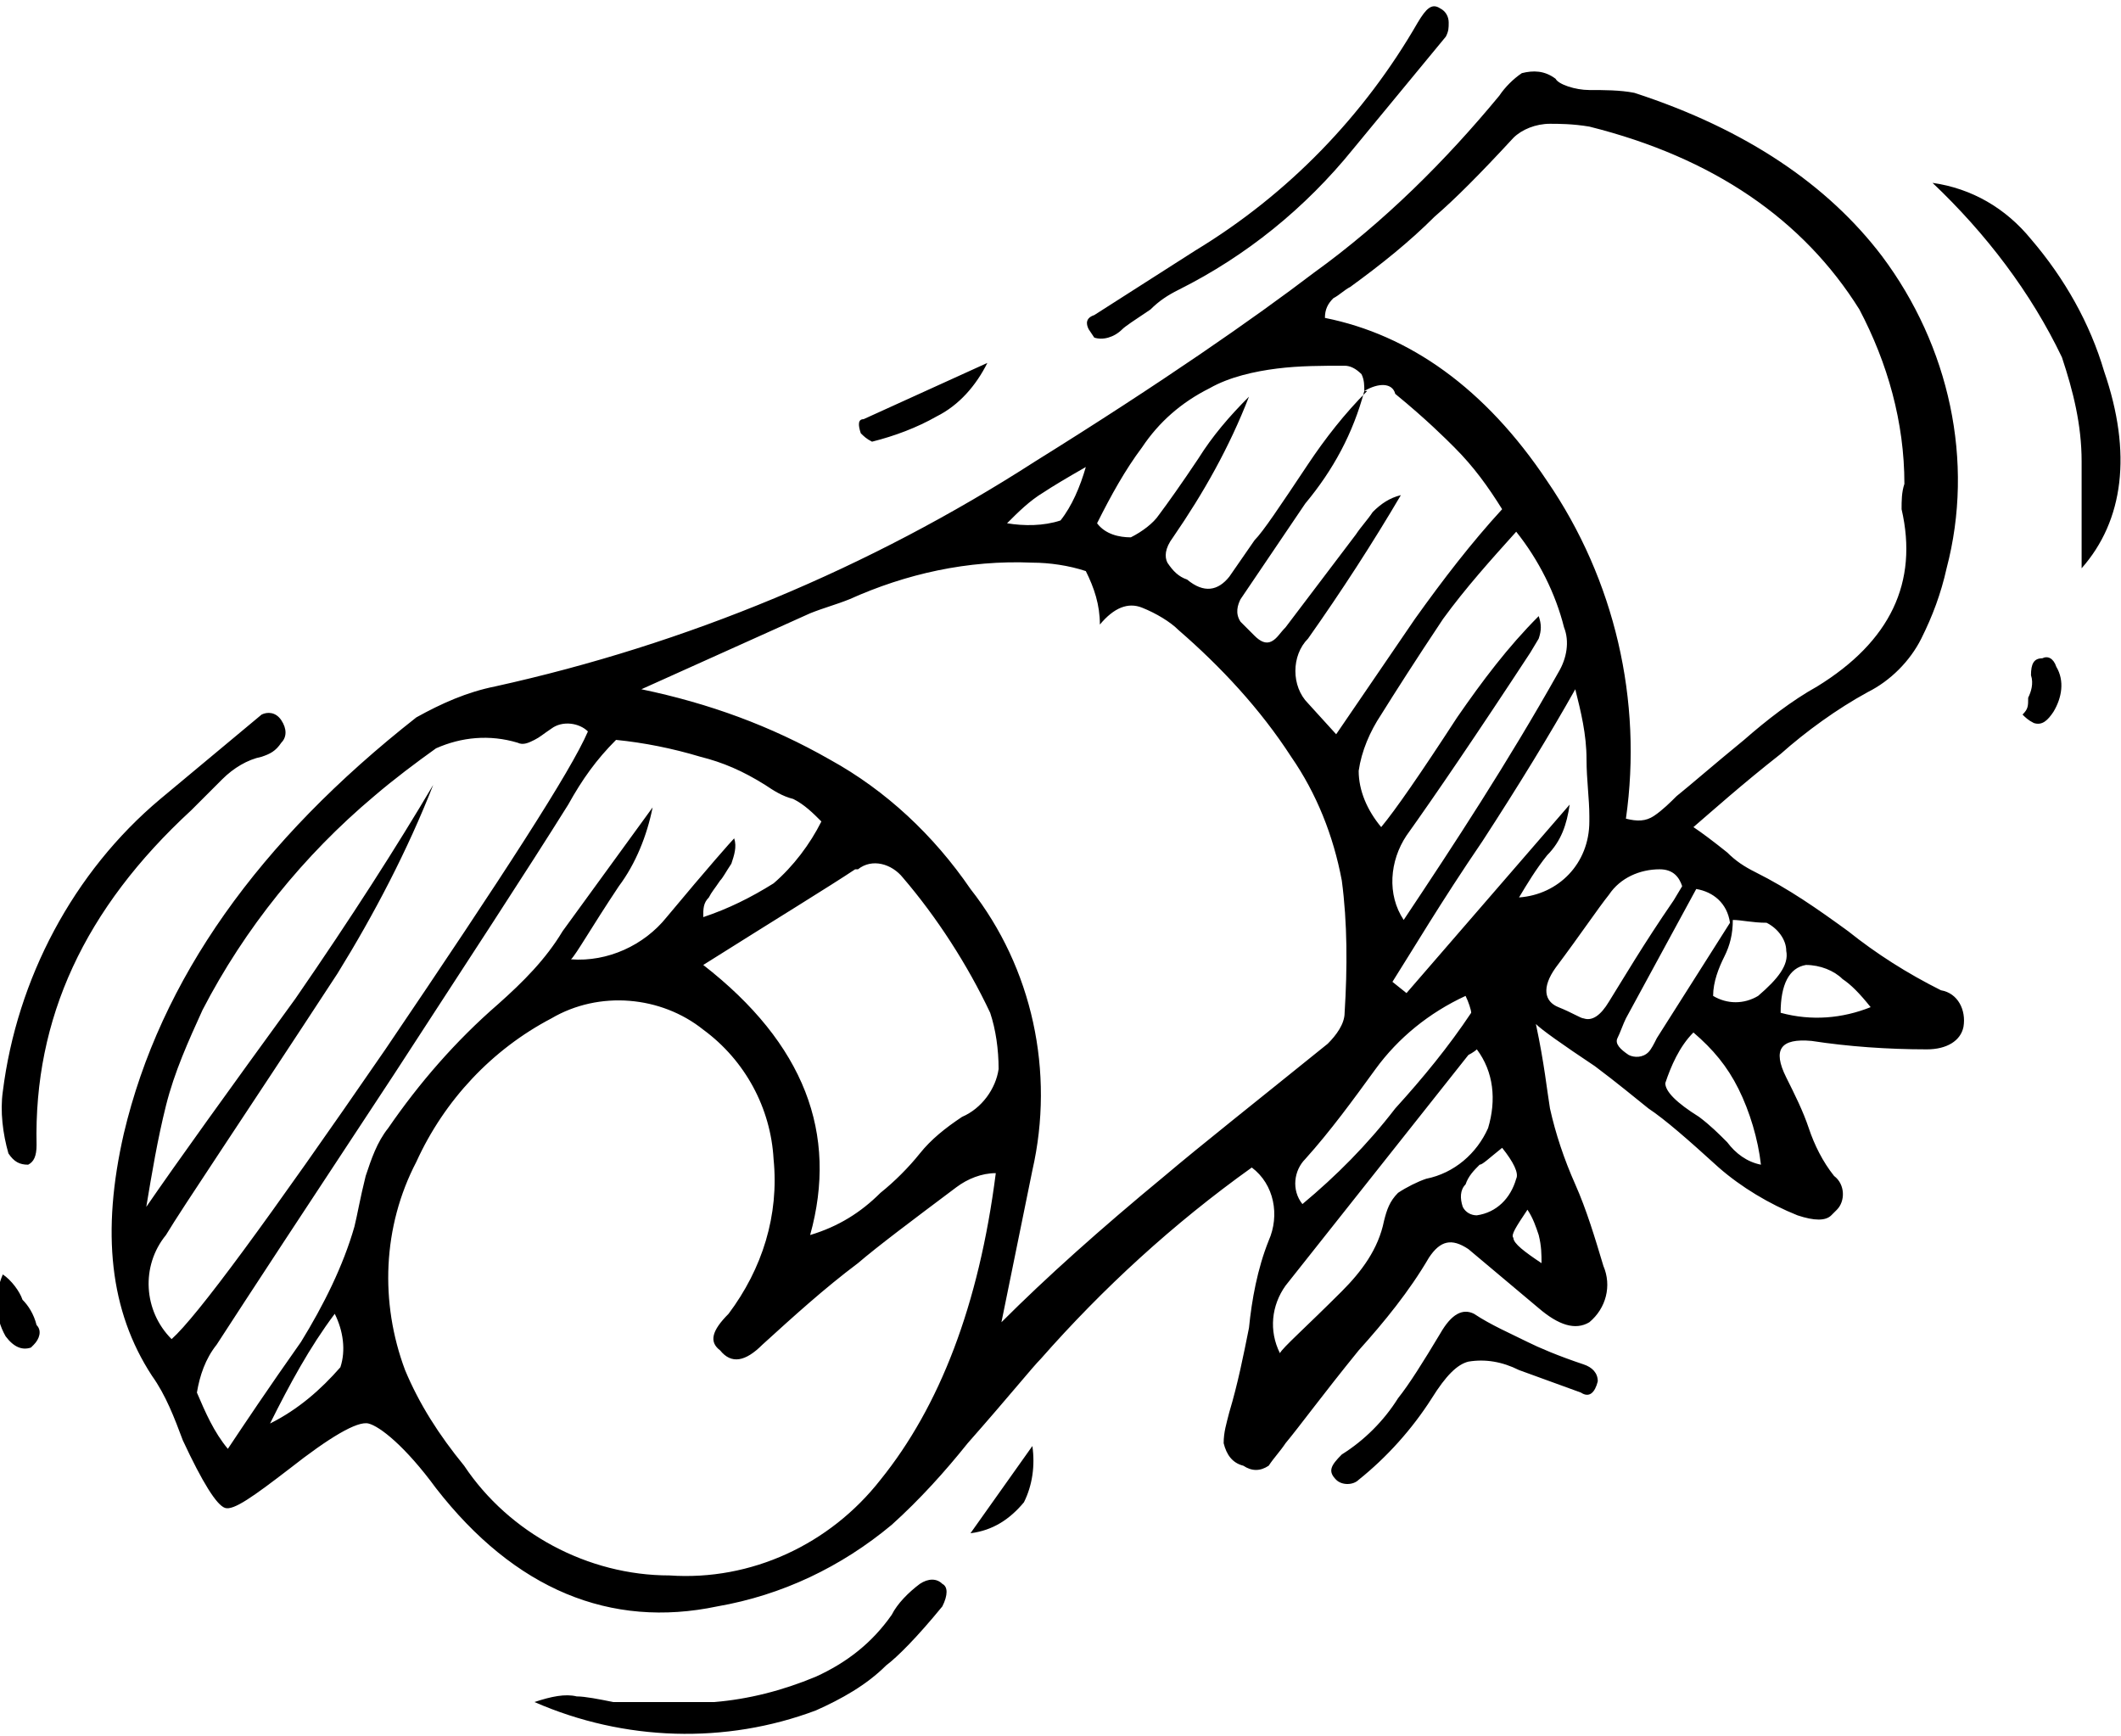 <?xml version="1.0" encoding="utf-8"?>
<!-- Generator: $$$/GeneralStr/196=Adobe Illustrator 27.6.0, SVG Export Plug-In . SVG Version: 6.00 Build 0)  -->
<svg version="1.1" id="Calque_1" xmlns="http://www.w3.org/2000/svg" xmlns:xlink="http://www.w3.org/1999/xlink" x="0px" y="0px"
	 viewBox="0 0 75.4 61.7" style="enable-background:new 0 0 75.4 61.7;" xml:space="preserve">
<style type="text/css">
	.st0{fill-rule:evenodd;clip-rule:evenodd;}
</style>
<g id="DIPLOME" transform="translate(-5.019 -13.211)">
	<g id="Groupe_6340" transform="translate(5.019 13.211)">
		<path id="Tracé_6625" class="st0" d="M56.5,3.2c0.5,0,1.1,0,1.6,0.1c4,1.3,6.9,3.3,8.8,5.8c2.4,3.2,3.3,7.3,2.3,11.1
			c-0.2,0.9-0.5,1.7-0.9,2.5c-0.4,0.8-1.1,1.5-1.9,1.9c-1.1,0.6-2.2,1.4-3.1,2.2c-1.4,1.1-2.4,2-3.1,2.6c0.3,0.2,0.7,0.5,1.2,0.9
			c0.3,0.3,0.6,0.5,1,0.7c1.2,0.6,2.2,1.3,3.3,2.1c1,0.8,2.1,1.5,3.3,2.1c0.6,0.1,0.9,0.7,0.8,1.3c0,0,0,0,0,0
			c-0.1,0.5-0.6,0.8-1.3,0.8c-1.4,0-2.8-0.1-4.1-0.3c-1.1-0.1-1.4,0.3-0.9,1.3c0.3,0.6,0.6,1.2,0.8,1.8c0.2,0.6,0.5,1.2,0.9,1.7
			c0.4,0.3,0.4,0.9,0.1,1.2c-0.1,0.1-0.1,0.1-0.2,0.2c-0.2,0.2-0.6,0.2-1.2,0c-1-0.4-2-1-2.8-1.7c-1.1-1-1.9-1.7-2.5-2.1
			c-0.5-0.4-1.1-0.9-1.9-1.5c-1.2-0.8-1.9-1.3-2.1-1.5c0.3,1.4,0.4,2.4,0.5,3c0.2,0.9,0.5,1.8,0.9,2.7c0.4,0.9,0.7,1.9,1,2.9
			c0.3,0.7,0.1,1.5-0.5,2c-0.5,0.3-1.1,0.1-1.8-0.5l-2.5-2.1c-0.6-0.4-1-0.3-1.4,0.3c-0.7,1.2-1.6,2.3-2.5,3.3
			c-1.3,1.6-2.1,2.7-2.6,3.3c-0.2,0.3-0.4,0.5-0.6,0.8c-0.3,0.2-0.6,0.2-0.9,0c-0.4-0.1-0.6-0.4-0.7-0.8c0-0.4,0.1-0.7,0.2-1.1
			c0.3-1,0.5-2,0.7-3c0.1-1,0.3-2.1,0.7-3.1c0.4-0.9,0.2-2-0.6-2.6c-2.8,2-5.3,4.3-7.5,6.8c-0.3,0.3-1.1,1.3-2.6,3
			c-0.8,1-1.7,2-2.7,2.9c-1.8,1.5-3.9,2.5-6.2,2.9c-3.8,0.8-7.2-0.6-10-4.2c-1.1-1.5-2-2.2-2.4-2.3s-1.4,0.5-2.8,1.6
			c-1.3,1-2,1.5-2.3,1.4c-0.3-0.1-0.8-0.9-1.5-2.4c-0.3-0.8-0.6-1.6-1.1-2.3c-1.5-2.3-1.8-5.1-1-8.6c1.3-5.5,4.8-10.4,10.4-14.8
			c0.9-0.5,1.8-0.9,2.8-1.1c6.8-1.5,13.3-4.2,19.2-8c4.5-2.8,7.8-5.1,9.9-6.7c2.5-1.8,4.7-4,6.6-6.3c0.2-0.3,0.5-0.6,0.8-0.8
			c0.4-0.1,0.8-0.1,1.2,0.2C55.4,3,56,3.2,56.5,3.2z M55.1,4.4c-0.5,0-1,0.2-1.3,0.5c-1.2,1.3-2.1,2.2-2.8,2.8
			c-0.9,0.9-1.9,1.7-3,2.5c-0.2,0.1-0.4,0.3-0.6,0.4c-0.2,0.2-0.3,0.4-0.3,0.7c3,0.6,5.7,2.5,7.9,5.8c2.4,3.5,3.4,7.8,2.8,12
			c0.4,0.1,0.7,0.1,1-0.1c0.3-0.2,0.6-0.5,0.8-0.7c0.5-0.4,1.3-1.1,2.4-2c0.8-0.7,1.7-1.4,2.6-1.9c2.6-1.6,3.6-3.7,3-6.3
			c0-0.3,0-0.6,0.1-0.9c0-2.2-0.6-4.3-1.6-6.2c-2-3.2-5.2-5.4-9.6-6.5C55.9,4.4,55.4,4.4,55.1,4.4L55.1,4.4z M48.1,5.3
			c-1.7,2.1-3.8,3.8-6.2,5c-0.4,0.2-0.7,0.4-1,0.7c-0.6,0.4-0.9,0.6-1,0.7c-0.3,0.3-0.7,0.4-1,0.3l-0.2-0.3
			c-0.1-0.2-0.1-0.4,0.2-0.5l3.6-2.3c3.3-2,6-4.8,7.9-8.1c0.3-0.5,0.5-0.7,0.8-0.5c0.2,0.1,0.3,0.3,0.3,0.5c0,0.2,0,0.3-0.1,0.5
			L48.1,5.3z M48.5,13.9c-0.4,1.5-1.1,2.8-2.1,4l-2.3,3.4c-0.1,0.2-0.2,0.5,0,0.8c0.1,0.1,0.2,0.2,0.5,0.5c0.2,0.2,0.4,0.3,0.6,0.2
			c0.2-0.1,0.3-0.3,0.5-0.5l2.5-3.3c0.2-0.3,0.4-0.5,0.6-0.8c0.3-0.3,0.6-0.5,1-0.6c-1,1.7-2.1,3.4-3.3,5.1c-0.6,0.6-0.6,1.7,0,2.3
			l1,1.1l2.8-4.1c1-1.4,2-2.7,3.1-3.9c-0.5-0.8-1-1.5-1.7-2.2c-0.3-0.3-1-1-2.1-1.9C49.5,13.6,49,13.6,48.5,13.9z M47.8,13
			c-0.8,0-1.6,0-2.4,0.1c-0.8,0.1-1.7,0.3-2.4,0.7c-1,0.5-1.8,1.2-2.4,2.1c-0.6,0.8-1.1,1.7-1.6,2.7c0.3,0.4,0.8,0.5,1.2,0.5
			c0.4-0.2,0.8-0.5,1-0.8c0.3-0.4,0.8-1.1,1.4-2c0.5-0.8,1.1-1.5,1.8-2.2c-0.7,1.8-1.6,3.4-2.7,5c-0.3,0.4-0.3,0.7-0.2,0.9
			c0.2,0.3,0.4,0.5,0.7,0.6c0.6,0.5,1.1,0.4,1.5-0.1l0.9-1.3c0.3-0.3,0.9-1.2,1.9-2.7c0.6-0.9,1.3-1.8,2.1-2.6c0,0-0.1,0-0.1,0
			c0-0.2,0-0.4-0.1-0.6C48.2,13.1,48,13,47.8,13L47.8,13z M38.6,16.6c-0.7,0.4-1.2,0.7-1.5,0.9c-0.5,0.3-0.9,0.7-1.3,1.1
			c0.6,0.1,1.3,0.1,1.9-0.1C38.1,18,38.4,17.3,38.6,16.6L38.6,16.6z M40.6,21.6c-0.5-0.2-1,0-1.5,0.6c0-0.7-0.2-1.3-0.5-1.9
			C38,20.1,37.3,20,36.7,20c-2.3-0.1-4.5,0.4-6.5,1.3c-0.5,0.2-0.9,0.3-1.4,0.5l-6,2.7c2.4,0.5,4.6,1.3,6.7,2.5c2,1.1,3.7,2.7,5,4.6
			c2.2,2.8,3,6.5,2.2,10l-1.1,5.4c1.6-1.6,3.5-3.3,5.8-5.2c1.3-1.1,3.2-2.6,5.8-4.7c0.3-0.3,0.6-0.7,0.6-1.1
			c0.1-1.6,0.1-3.2-0.1-4.7c-0.3-1.6-0.9-3.1-1.8-4.4c-1.1-1.7-2.5-3.2-4-4.5C41.6,22.1,41.1,21.8,40.6,21.6L40.6,21.6z M51.8,25.5
			c0.9-1.3,1.8-2.5,2.9-3.6c0.1,0.3,0.1,0.5,0,0.8l-0.3,0.5c-1.9,2.9-3.4,5.1-4.4,6.5c-0.6,0.9-0.7,2.1-0.1,3
			c1.8-2.7,3.7-5.6,5.5-8.8c0.3-0.5,0.4-1.1,0.2-1.6c-0.3-1.2-0.9-2.4-1.7-3.4c-0.9,1-1.8,2-2.6,3.1c-1,1.5-1.7,2.6-2.2,3.4
			c-0.4,0.6-0.7,1.3-0.8,2c0,0.7,0.3,1.4,0.8,2C49.6,28.8,50.5,27.5,51.8,25.5L51.8,25.5z M56.4,27c0-0.9-0.2-1.7-0.4-2.5
			c-0.9,1.6-2,3.4-3.3,5.4c-1.5,2.2-2.5,3.9-3.2,5l0.5,0.4l5.8-6.7c-0.1,0.7-0.3,1.3-0.8,1.8c-0.4,0.5-0.7,1-1,1.5
			c1.4-0.1,2.5-1.2,2.5-2.7c0-0.1,0-0.1,0-0.2C56.5,28.4,56.4,27.7,56.4,27L56.4,27z M74,20.2c0-0.8,0-2.1,0-3.8
			c0-1.3-0.3-2.5-0.7-3.7c-1.1-2.3-2.7-4.4-4.6-6.2c1.4,0.2,2.6,0.9,3.5,2c1.2,1.4,2.1,3,2.6,4.7C75.8,16.1,75.5,18.5,74,20.2
			L74,20.2z M72.1,24.8c0.1-0.2,0.2-0.5,0.1-0.8c0-0.4,0.1-0.6,0.4-0.6c0.2-0.1,0.4,0,0.5,0.3c0.3,0.5,0.2,1.1-0.1,1.6
			c-0.2,0.3-0.4,0.5-0.7,0.4c-0.2-0.1-0.3-0.2-0.4-0.3C72.1,25.2,72.1,25.1,72.1,24.8L72.1,24.8z M65.5,34.8
			c-0.3-0.3-0.8-0.5-1.3-0.5c-0.6,0.1-0.9,0.7-0.9,1.7c1.1,0.3,2.2,0.2,3.2-0.2C66.1,35.3,65.8,35,65.5,34.8z M61.6,32.7
			c0,0.5-0.1,0.9-0.3,1.3c-0.2,0.4-0.4,0.9-0.4,1.4c0.5,0.3,1.1,0.3,1.6,0c0.7-0.6,1.1-1.1,1-1.6c0-0.4-0.3-0.8-0.7-1
			C62.3,32.8,61.9,32.7,61.6,32.7z M59,30.9c-0.7,0-1.4,0.3-1.8,0.9c-0.4,0.5-1,1.4-1.9,2.6c-0.5,0.7-0.4,1.2,0.1,1.4
			c0.5,0.2,0.8,0.4,0.9,0.4c0.3,0.1,0.6-0.1,0.9-0.6c0.5-0.8,1.2-2,2.3-3.6l0.3-0.5C59.7,31.2,59.5,30.9,59,30.9z M60.3,31.6
			l-2.5,4.6c-0.1,0.2-0.2,0.5-0.3,0.7c-0.1,0.2,0.1,0.4,0.4,0.6c0.2,0.1,0.5,0.1,0.7-0.1c0.1-0.1,0.2-0.3,0.3-0.5l2.6-4.1
			C61.4,32.1,60.9,31.7,60.3,31.6z M60.2,36.7c-0.5,0.5-0.8,1.2-1,1.8c0,0.3,0.4,0.7,1.2,1.2c0.4,0.3,0.7,0.6,1,0.9
			c0.3,0.4,0.7,0.7,1.2,0.8c-0.1-0.9-0.4-1.9-0.8-2.7C61.4,37.9,60.9,37.3,60.2,36.7z M54.7,43.9c-0.1-0.3-0.2-0.6-0.4-0.9
			c-0.4,0.6-0.6,0.9-0.5,1c0,0.2,0.4,0.5,1,0.9C54.8,44.6,54.8,44.3,54.7,43.9L54.7,43.9z M56.8,49.1c-0.1,0.4-0.3,0.6-0.6,0.4
			L54,48.7c-0.6-0.3-1.2-0.4-1.8-0.3c-0.4,0.1-0.8,0.5-1.3,1.3c-0.7,1.1-1.6,2.1-2.6,2.9c-0.2,0.2-0.6,0.2-0.8,0
			c-0.3-0.3-0.2-0.5,0.2-0.9c0.8-0.5,1.5-1.2,2-2c0.4-0.5,0.9-1.3,1.5-2.3c0.4-0.7,0.8-0.9,1.2-0.7c0.6,0.4,1.3,0.7,1.9,1
			c0.4,0.2,1.1,0.5,2,0.8C56.6,48.6,56.8,48.8,56.8,49.1L56.8,49.1z M52.1,35.4c-1.3,0.6-2.4,1.5-3.2,2.6c-0.8,1.1-1.6,2.2-2.5,3.2
			c-0.4,0.4-0.5,1.1-0.1,1.6c1.2-1,2.3-2.1,3.3-3.4c1-1.1,1.9-2.2,2.7-3.4C52.3,35.9,52.2,35.6,52.1,35.4z M52.2,37.5l-6.5,8.2
			c-0.5,0.7-0.6,1.6-0.2,2.4c0.1-0.2,0.9-0.9,2.2-2.2c0.7-0.7,1.3-1.5,1.5-2.5c0.1-0.4,0.2-0.7,0.5-1c0.3-0.2,0.7-0.4,1-0.5
			c1-0.2,1.8-0.9,2.2-1.8c0.3-1,0.2-2-0.4-2.8C52.4,37.4,52.2,37.5,52.2,37.5L52.2,37.5z M52.1,42.1c-0.2,0.2-0.2,0.5-0.1,0.8
			c0.1,0.2,0.3,0.3,0.5,0.3c0.7-0.1,1.2-0.6,1.4-1.3c0.1-0.2-0.1-0.6-0.5-1.1c-0.5,0.4-0.7,0.6-0.8,0.6
			C52.4,41.6,52.2,41.8,52.1,42.1L52.1,42.1z M7.9,27.7l-1.1,1.1C3,32.3,1.2,36.2,1.3,40.7c0,0.4-0.1,0.6-0.3,0.7
			c-0.3,0-0.5-0.1-0.7-0.4c-0.2-0.7-0.3-1.5-0.2-2.2c0.5-4,2.5-7.8,5.6-10.4l3.6-3c0.2-0.1,0.5-0.1,0.7,0.2c0.2,0.3,0.2,0.6,0,0.8
			c-0.2,0.3-0.4,0.4-0.7,0.5C8.8,27,8.3,27.3,7.9,27.7z M13.3,28.3c-2.5,2.1-4.6,4.7-6.1,7.6c-0.5,1.1-1,2.2-1.3,3.4
			c-0.3,1.2-0.5,2.4-0.7,3.6c1.1-1.6,2.9-4.1,5.3-7.4c2-2.9,3.6-5.4,4.9-7.6c-0.9,2.3-2.1,4.6-3.4,6.7c-3.4,5.2-5.5,8.3-6.1,9.3
			c-0.9,1.1-0.8,2.7,0.2,3.7c0.9-0.8,3.4-4.2,7.6-10.3c4.2-6.2,6.6-9.9,7.2-11.3c-0.3-0.3-0.9-0.4-1.3-0.1c-0.3,0.2-0.4,0.3-0.6,0.4
			c-0.2,0.1-0.4,0.2-0.6,0.1c-1-0.3-2-0.2-2.9,0.2C14.8,27.1,14,27.7,13.3,28.3L13.3,28.3z M30.6,15.4c-0.1-0.3-0.1-0.5,0.1-0.5
			l4.4-2c-0.4,0.8-1,1.5-1.8,1.9c-0.7,0.4-1.5,0.7-2.3,0.9C30.8,15.6,30.7,15.5,30.6,15.4z M24.9,26.9c-1-0.3-2-0.5-3-0.6
			c-0.7,0.7-1.2,1.4-1.7,2.3c-1.5,2.4-3.6,5.6-6.2,9.6c-3.1,4.7-5.2,7.9-6.3,9.6c-0.4,0.5-0.6,1.1-0.7,1.7c0.3,0.7,0.6,1.4,1.1,2
			c0.6-0.9,1.4-2.1,2.6-3.8c0.8-1.3,1.5-2.7,1.9-4.1c0.1-0.4,0.2-1,0.4-1.8c0.2-0.6,0.4-1.2,0.8-1.7c1.1-1.6,2.4-3.1,3.9-4.4
			c0.9-0.8,1.7-1.6,2.3-2.6l3.2-4.4c-0.2,1-0.6,2-1.2,2.8c-1,1.5-1.5,2.4-1.7,2.6c1.3,0.1,2.6-0.5,3.4-1.5c1.5-1.8,2.3-2.7,2.4-2.8
			c0.1,0.3,0,0.6-0.1,0.9c-0.2,0.3-0.3,0.5-0.4,0.6c-0.2,0.3-0.3,0.4-0.4,0.6c-0.2,0.2-0.2,0.4-0.2,0.7c0.9-0.3,1.7-0.7,2.5-1.2
			c0.7-0.6,1.3-1.4,1.7-2.2c-0.3-0.3-0.6-0.6-1-0.8c-0.4-0.1-0.7-0.3-1-0.5C26.4,27.4,25.7,27.1,24.9,26.9L24.9,26.9z M32.1,31.2
			c-0.4-0.5-1.1-0.7-1.6-0.3c0,0,0,0-0.1,0c-0.9,0.6-2.7,1.7-5.4,3.4c3.6,2.8,4.8,6,3.8,9.6c1-0.3,1.8-0.8,2.5-1.5
			c0.5-0.4,1-0.9,1.4-1.4c0.4-0.5,0.9-0.9,1.5-1.3c0.7-0.3,1.2-1,1.3-1.7c0-0.7-0.1-1.4-0.3-2C34.4,34.3,33.3,32.6,32.1,31.2
			L32.1,31.2z M25.6,48c-0.4-0.3-0.3-0.7,0.3-1.3c1.2-1.6,1.8-3.5,1.6-5.5c-0.1-1.8-1-3.5-2.5-4.6c-1.5-1.2-3.7-1.4-5.4-0.4
			c-2.1,1.1-3.8,2.9-4.8,5.1c-1.2,2.3-1.3,5-0.4,7.4c0.5,1.2,1.2,2.3,2.1,3.4c1.6,2.4,4.4,3.9,7.3,3.9c2.9,0.2,5.7-1.1,7.5-3.4
			c2.1-2.6,3.5-6.2,4.1-10.9c-0.5,0-1,0.2-1.4,0.5c-1.6,1.2-2.8,2.1-3.5,2.7c-1.2,0.9-2.3,1.9-3.4,2.9C26.5,48.4,26,48.5,25.6,48
			L25.6,48z M12.1,48.6c0.2-0.6,0.1-1.3-0.2-1.9c-0.9,1.2-1.6,2.5-2.3,3.9C10.6,50.1,11.4,49.4,12.1,48.6L12.1,48.6z M20.5,60.3
			c0.3,0,0.8,0.1,1.3,0.2h3.6c1.2-0.1,2.4-0.4,3.6-0.9c1.1-0.5,2-1.2,2.7-2.2c0.2-0.4,0.6-0.8,1-1.1c0.3-0.2,0.6-0.2,0.8,0
			c0.2,0.1,0.2,0.4,0,0.8c-0.9,1.1-1.6,1.8-2,2.1c-0.7,0.7-1.6,1.2-2.5,1.6c-3.2,1.2-6.8,1.1-10-0.3C19.6,60.3,20.1,60.2,20.5,60.3
			L20.5,60.3z M34.5,54.5l2.2-3.1c0.1,0.7,0,1.4-0.3,2C35.9,54,35.3,54.4,34.5,54.5L34.5,54.5z M1.3,47.1c0.2,0.2,0.1,0.5-0.1,0.7
			c0,0-0.1,0.1-0.1,0.1c-0.3,0.1-0.6,0-0.9-0.4c-0.4-0.7-0.4-1.5-0.1-2.2c0.3,0.2,0.6,0.6,0.7,0.9C1,46.4,1.2,46.7,1.3,47.1z"/>
	</g>
</g>
</svg>

